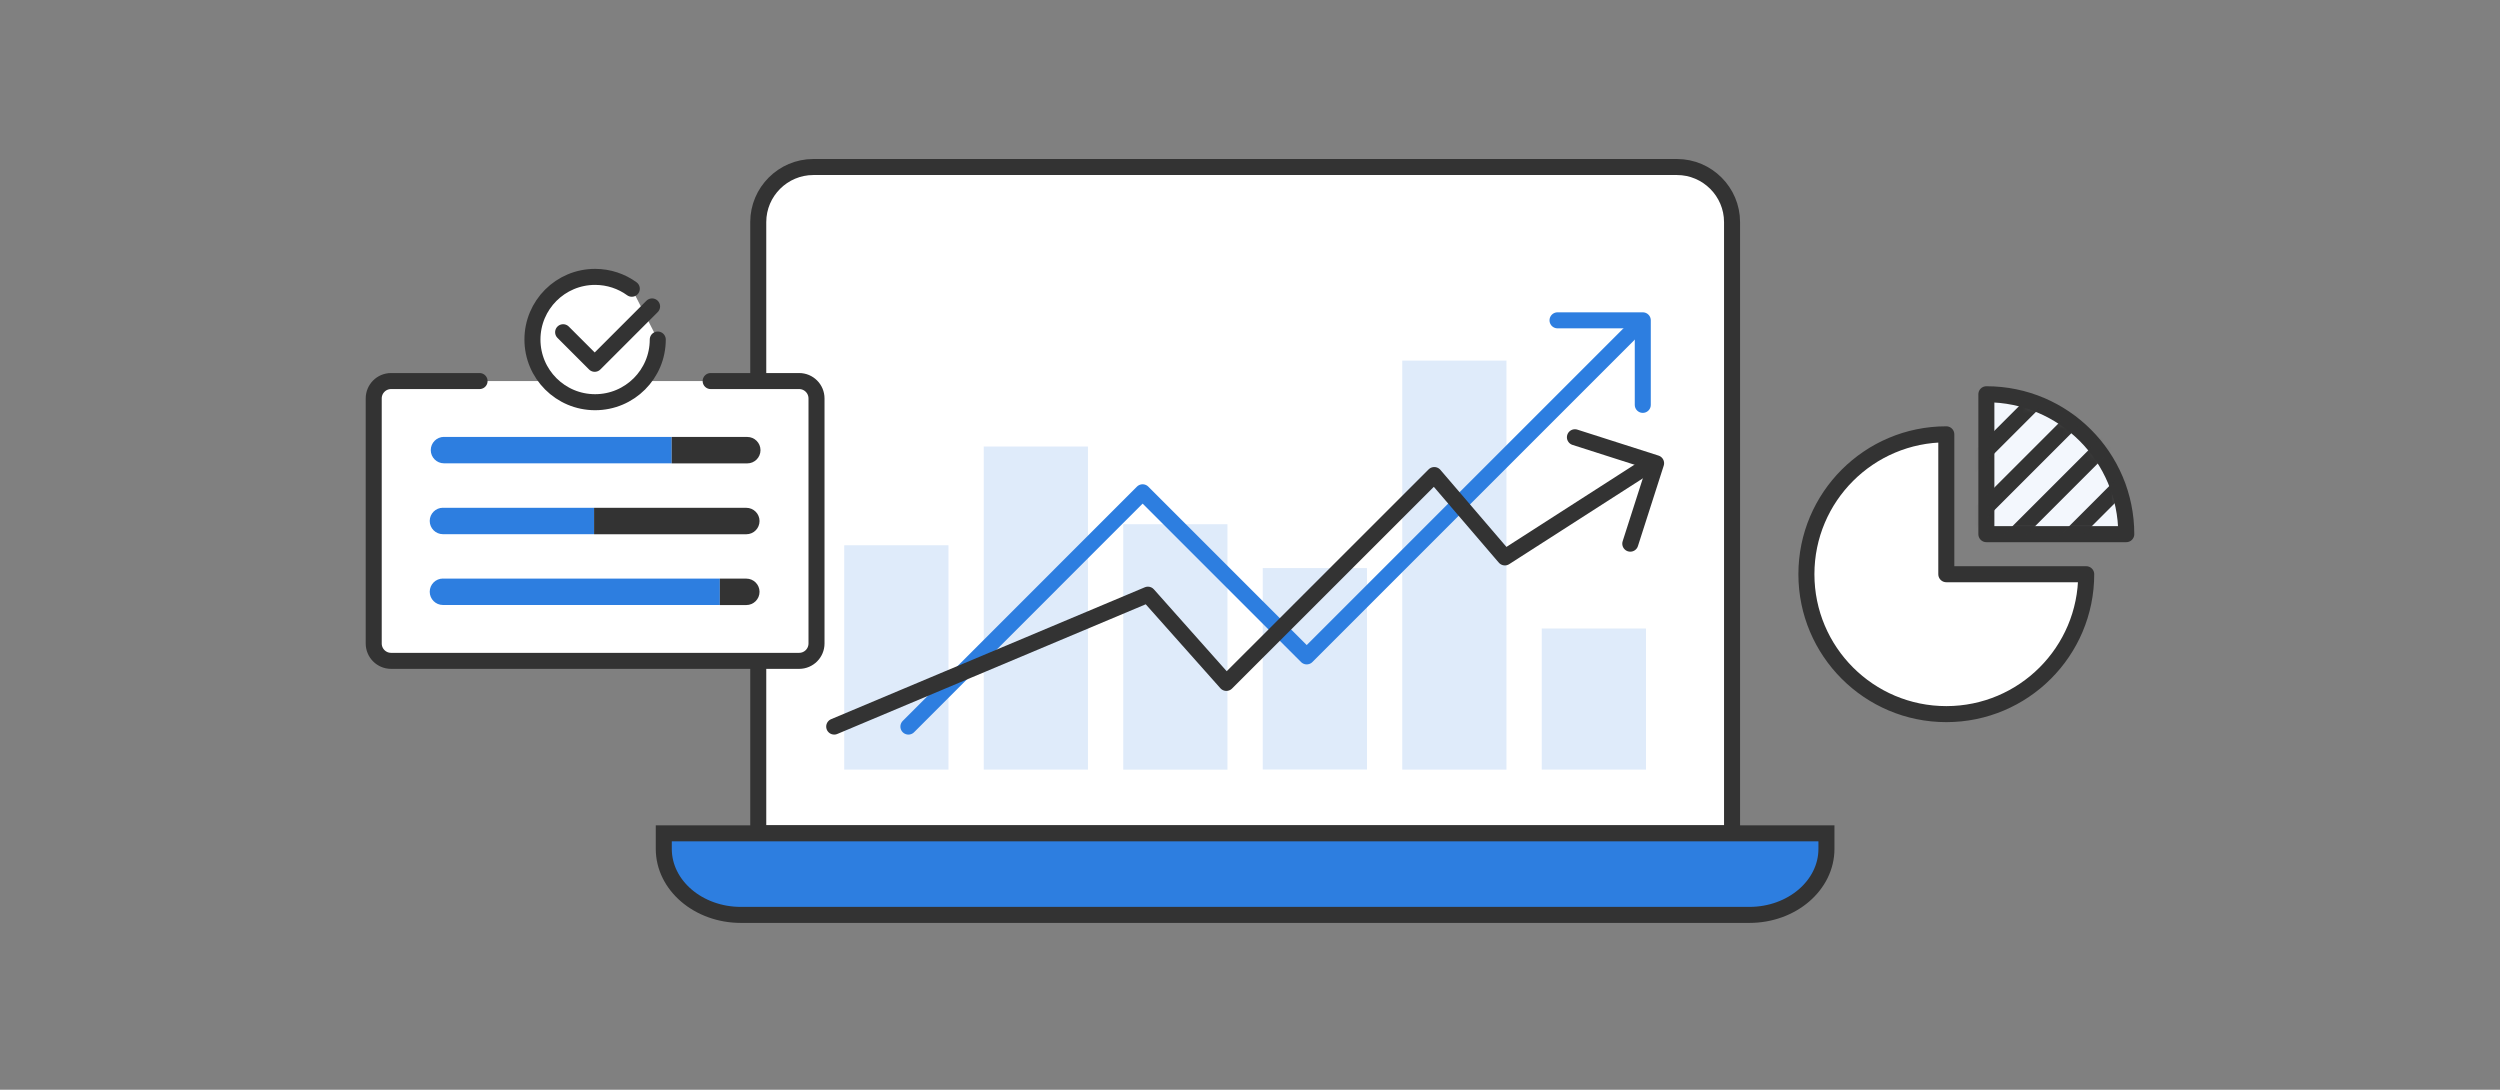 <svg width="312" height="136" viewBox="0 0 312 136" fill="none" xmlns="http://www.w3.org/2000/svg">
<rect x="0" y="0" width="312" height="136" fill="#808080" stroke="none"/>
<g clip-path="url(#clip0_2774_32680)">
<mask id="mask0_2774_32680" style="mask-type:luminance" maskUnits="userSpaceOnUse" x="0" y="0" width="312" height="136">
<path d="M312 0.016H0V135.016H312V0.016Z" fill="white"/>
</mask>
<g mask="url(#mask0_2774_32680)">
<path d="M101.5 20.844H209.29C213.07 20.844 216.16 23.934 216.16 27.714V103.994H94.63V27.714C94.63 23.934 97.72 20.844 101.5 20.844Z" fill="white" stroke="#333333" stroke-width="2" stroke-miterlimit="10"/>
<path d="M82.84 104H227.94V105.94C227.94 110.47 223.65 114.18 218.32 114.18H92.46C87.17 114.18 82.84 110.5 82.84 105.94V104Z" fill="#2D7EE0" stroke="#333333" stroke-width="2" stroke-miterlimit="10"/>
<path opacity="0.15" d="M118.369 68.047H105.359V96.047H118.369V68.047Z" fill="#2D7EE0"/>
<path opacity="0.15" d="M135.78 55.727H122.77V96.047H135.78V55.727Z" fill="#2D7EE0"/>
<path opacity="0.15" d="M153.19 65.422H140.18V96.052H153.19V65.422Z" fill="#2D7EE0"/>
<path opacity="0.15" d="M170.6 70.898H157.59V96.038H170.6V70.898Z" fill="#2D7EE0"/>
<path opacity="0.15" d="M188.009 45H174.999V96.05H188.009V45Z" fill="#2D7EE0"/>
<path opacity="0.15" d="M205.419 78.438H192.409V96.047H205.419V78.438Z" fill="#2D7EE0"/>
<path d="M194.379 39.977H205.019V50.527" stroke="#2D7EE0" stroke-width="2" stroke-linecap="round" stroke-linejoin="round"/>
<path d="M196.55 54.57L206.68 57.81L203.46 67.85" stroke="#333333" stroke-width="2" stroke-linecap="round" stroke-linejoin="round"/>
<path d="M113.369 90.677L142.599 61.437L163.079 81.917L204.269 40.727" stroke="#2D7EE0" stroke-width="2" stroke-linecap="round" stroke-linejoin="round"/>
<path d="M104.109 90.676L143.259 74.216L153.049 85.226L178.999 59.286L187.809 69.566L205.019 58.516" stroke="#333333" stroke-width="2" stroke-linecap="round" stroke-linejoin="round"/>
<path d="M88.69 47.555H99.73C100.93 47.555 101.9 48.525 101.9 49.725V80.305C101.9 81.505 100.93 82.475 99.73 82.475H48.81C47.61 82.475 46.64 81.505 46.64 80.305V49.725C46.64 48.525 47.61 47.555 48.81 47.555H59.85" fill="white"/>
<path d="M88.69 47.555H99.73C100.93 47.555 101.9 48.525 101.9 49.725V80.305C101.9 81.505 100.93 82.475 99.73 82.475H48.81C47.61 82.475 46.64 81.505 46.64 80.305V49.725C46.64 48.525 47.61 47.555 48.81 47.555H59.85" stroke="#333333" stroke-width="2" stroke-linecap="round" stroke-linejoin="round"/>
<path d="M55.41 54.533H83.83V57.823H55.41C54.5 57.823 53.76 57.083 53.76 56.173C53.76 55.263 54.5 54.523 55.41 54.523V54.533Z" fill="#2D7EE0"/>
<path d="M83.83 54.531H93.26C94.17 54.531 94.91 55.271 94.91 56.181C94.91 57.091 94.17 57.831 93.26 57.831H83.83V54.541V54.531Z" fill="#333333"/>
<path d="M55.28 63.377H74.13V66.667H55.28C54.37 66.667 53.63 65.927 53.63 65.017C53.63 64.107 54.37 63.367 55.28 63.367V63.377Z" fill="#2D7EE0"/>
<path d="M74.14 63.375H93.14C94.05 63.375 94.79 64.115 94.79 65.025C94.79 65.935 94.05 66.675 93.14 66.675H74.14V63.385V63.375Z" fill="#333333"/>
<path d="M55.28 72.213H89.84V75.503H55.28C54.37 75.503 53.63 74.763 53.63 73.853C53.63 72.943 54.37 72.203 55.28 72.203V72.213Z" fill="#2D7EE0"/>
<path d="M89.84 72.211H93.14C94.05 72.211 94.79 72.951 94.79 73.861C94.79 74.771 94.05 75.511 93.14 75.511H89.84V72.221V72.211Z" fill="#333333"/>
<path d="M82.089 42.375C82.089 46.695 78.589 50.195 74.269 50.195C69.949 50.195 66.449 46.695 66.449 42.375C66.449 38.055 69.949 34.555 74.269 34.555C75.979 34.555 77.569 35.105 78.849 36.035" fill="white"/>
<path d="M82.089 42.375C82.089 46.695 78.589 50.195 74.269 50.195C69.949 50.195 66.449 46.695 66.449 42.375C66.449 38.055 69.949 34.555 74.269 34.555C75.979 34.555 77.569 35.105 78.849 36.035" stroke="#333333" stroke-width="2" stroke-linecap="round" stroke-linejoin="round"/>
<path d="M70.279 41.462L74.219 45.402L81.379 38.242" stroke="#333333" stroke-width="2" stroke-linecap="round" stroke-linejoin="round"/>
<path d="M260.359 71.663C260.359 81.303 252.539 89.123 242.899 89.123C233.259 89.123 225.439 81.303 225.439 71.663C225.439 62.023 233.259 54.203 242.899 54.203V71.663H260.359Z" fill="white" stroke="#333333" stroke-width="2" stroke-linecap="round" stroke-linejoin="round"/>
<path d="M265.359 66.663C265.359 57.023 257.539 49.203 247.899 49.203V66.663H265.359Z" fill="#F3F7FD" stroke="#333333" stroke-width="2" stroke-linecap="round" stroke-linejoin="round"/>
<mask id="mask1_2774_32680" style="mask-type:luminance" maskUnits="userSpaceOnUse" x="247" y="49" width="19" height="18">
<path d="M265.359 66.663C265.359 57.023 257.539 49.203 247.899 49.203V66.663H265.359Z" fill="white"/>
</mask>
<g mask="url(#mask1_2774_32680)">
<path d="M242.479 61.595L259.13 44.945" stroke="#333333" stroke-width="2" stroke-linecap="round" stroke-linejoin="round"/>
<path d="M246.02 65.134L262.67 48.484" stroke="#333333" stroke-width="2" stroke-linecap="round" stroke-linejoin="round"/>
<path d="M249.56 68.673L266.21 52.023" stroke="#333333" stroke-width="2" stroke-linecap="round" stroke-linejoin="round"/>
<path d="M253.1 72.213L269.75 55.562" stroke="#333333" stroke-width="2" stroke-linecap="round" stroke-linejoin="round"/>
</g>
</g>
</g>
<defs>
<clipPath id="clip0_2774_32680">
<rect width="312" height="135" fill="white" transform="translate(0 0.016)"/>
</clipPath>
</defs>
</svg>
